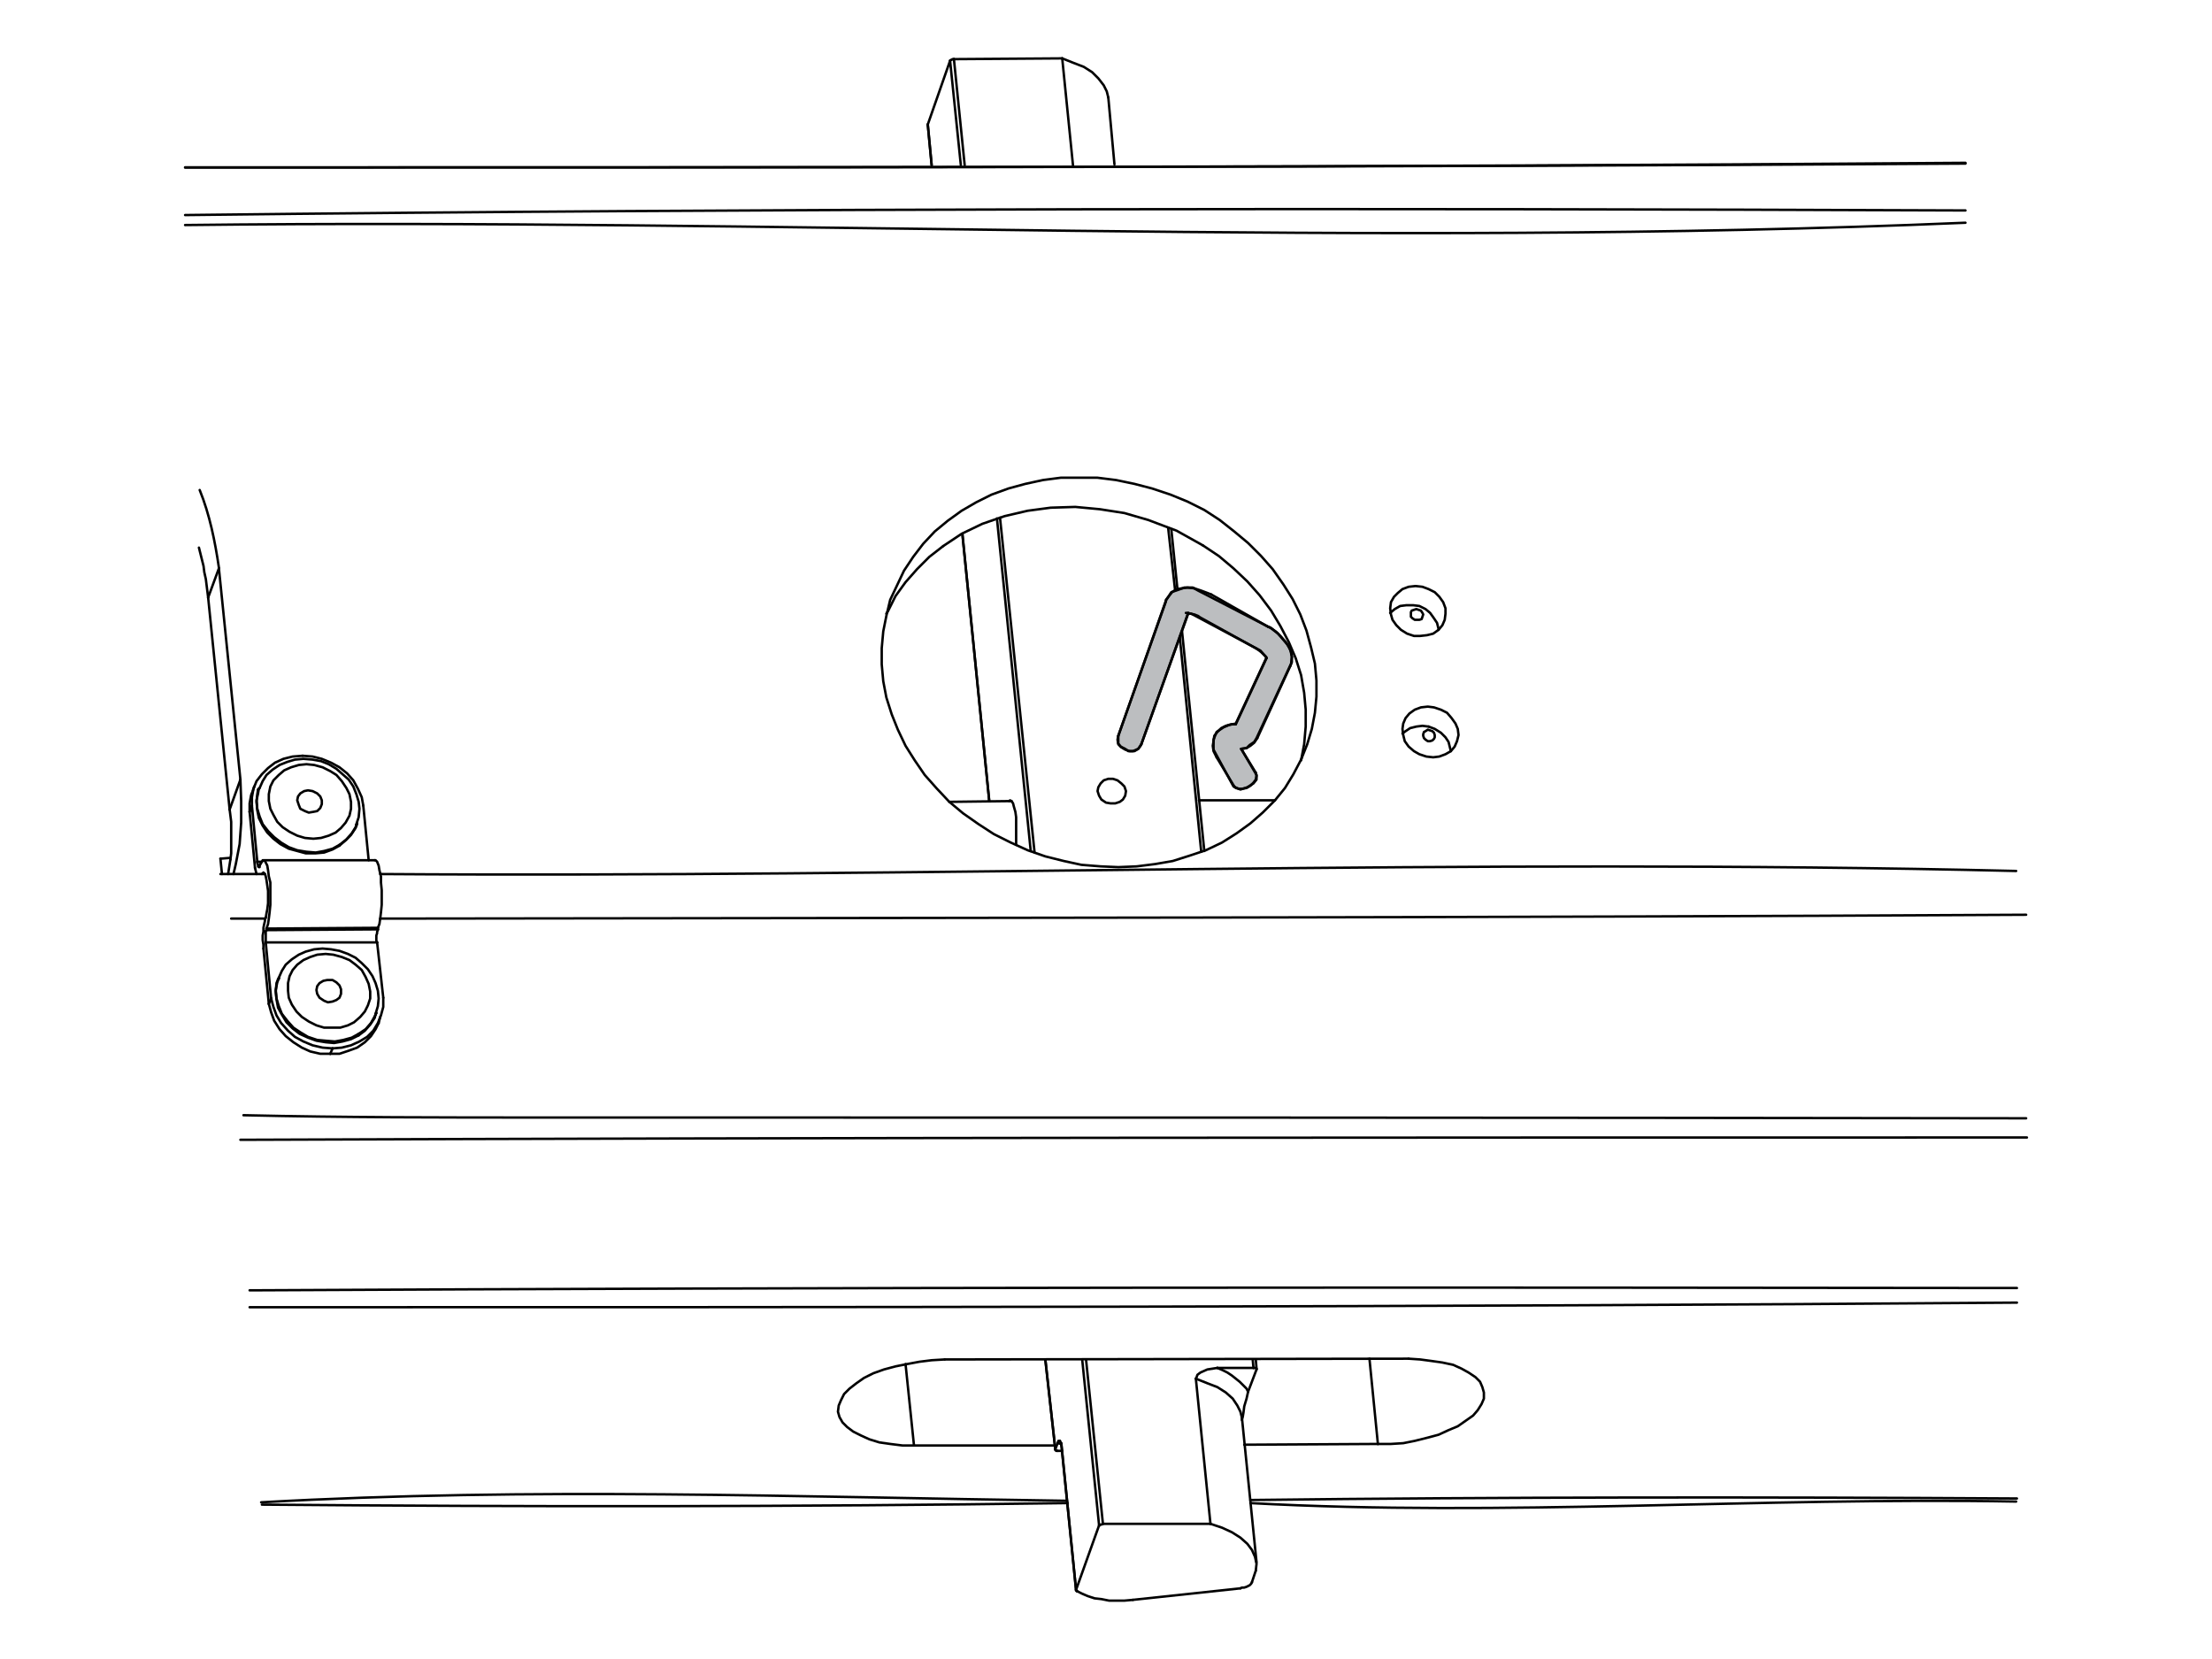<?xml version="1.0" encoding="utf-8"?>
<!-- Generator: Adobe Illustrator 23.0.6, SVG Export Plug-In . SVG Version: 6.00 Build 0)  -->
<svg version="1.1" xmlns="http://www.w3.org/2000/svg" xmlns:xlink="http://www.w3.org/1999/xlink" x="0px" y="0px" width="288px"
	 height="216px" viewBox="0 0 288 216" enable-background="new 0 0 288 216" xml:space="preserve">
<g id="Layer_2">
	
		<polygon fill="#BCBEC0" stroke="#000000" stroke-width="0.315" stroke-linecap="round" stroke-linejoin="round" stroke-miterlimit="10" points="
		145.6,95.8 151.8,78.2 152.5,77.1 153.4,76.8 154.2,76.5 155.3,76.5 156,76.9 165.5,81.8 166.4,82.5 167,83.2 167.6,83.9 168,84.6 
		168.2,85.5 168.1,86.4 163.6,96.1 163.3,96.6 162.7,97 162.3,97.4 161.6,97.5 163.6,100.9 163.6,101.5 163.2,102 162.4,102.5 
		161.5,102.8 160.6,102.4 158,97.6 158,96.3 158.4,95.3 159.3,94.7 160,94.4 160.9,94.2 164.9,85.6 164.1,84.7 155.1,79.9 
		154.7,79.9 148.6,96.9 148.2,97.5 147.5,97.8 146.9,97.8 146.5,97.5 145.9,97.2 145.6,96.8 	"/>
</g>
<g id="Layer_1">
	<g>
		
			<line fill="none" stroke="#000000" stroke-width="0.315" stroke-linecap="round" stroke-linejoin="round" stroke-miterlimit="10" x1="179.4" y1="188" x2="178.3" y2="176.9"/>
		
			<line fill="none" stroke="#000000" stroke-width="0.315" stroke-linecap="round" stroke-linejoin="round" stroke-miterlimit="10" x1="119" y1="188.2" x2="117.9" y2="177.6"/>
		
			<path fill="none" stroke="#000000" stroke-width="0.315" stroke-linecap="round" stroke-linejoin="round" stroke-miterlimit="10" d="
			M162.8,195.3c32.9-0.4,66.7-0.4,99.8-0.2"/>
		
			<path fill="none" stroke="#000000" stroke-width="0.315" stroke-linecap="round" stroke-linejoin="round" stroke-miterlimit="10" d="
			M34,195.6c35.4-2,69.3-0.7,104.9-0.2"/>
		
			<line fill="none" stroke="#000000" stroke-width="0.315" stroke-linecap="round" stroke-linejoin="round" stroke-miterlimit="10" x1="138.2" y1="188" x2="137.7" y2="187.9"/>
		
			<polyline fill="none" stroke="#000000" stroke-width="0.315" stroke-linecap="round" stroke-linejoin="round" stroke-miterlimit="10" points="
			161.7,184.6 161.5,183.8 161.1,183 160.5,182.1 159.6,181.3 158.5,180.6 157.2,180.1 155.7,179.5 		"/>
		
			<line fill="none" stroke="#000000" stroke-width="0.315" stroke-linecap="round" stroke-linejoin="round" stroke-miterlimit="10" x1="120.8" y1="16.2" x2="121.3" y2="21.5"/>
		
			<line fill="none" stroke="#000000" stroke-width="0.315" stroke-linecap="round" stroke-linejoin="round" stroke-miterlimit="10" x1="136.1" y1="177" x2="137.4" y2="188.7"/>
		
			<line fill="none" stroke="#000000" stroke-width="0.315" stroke-linecap="round" stroke-linejoin="round" stroke-miterlimit="10" x1="125.3" y1="69.5" x2="128.8" y2="104.3"/>
		
			<line fill="none" stroke="#000000" stroke-width="0.315" stroke-linecap="round" stroke-linejoin="round" stroke-miterlimit="10" x1="153" y1="76.9" x2="152.1" y2="68.8"/>
		
			<line fill="none" stroke="#000000" stroke-width="0.315" stroke-linecap="round" stroke-linejoin="round" stroke-miterlimit="10" x1="156.4" y1="110.9" x2="153.6" y2="82.9"/>
		
			<line fill="none" stroke="#000000" stroke-width="0.315" stroke-linecap="round" stroke-linejoin="round" stroke-miterlimit="10" x1="163.2" y1="178.1" x2="163.1" y2="177"/>
		
			<line fill="none" stroke="#000000" stroke-width="0.315" stroke-linecap="round" stroke-linejoin="round" stroke-miterlimit="10" x1="125.1" y1="21.5" x2="123.7" y2="7.9"/>
		
			<line fill="none" stroke="#000000" stroke-width="0.315" stroke-linecap="round" stroke-linejoin="round" stroke-miterlimit="10" x1="134.2" y1="110.8" x2="129.8" y2="67.5"/>
		
			<line fill="none" stroke="#000000" stroke-width="0.315" stroke-linecap="round" stroke-linejoin="round" stroke-miterlimit="10" x1="143.1" y1="198.6" x2="140.9" y2="177"/>
		
			<line fill="none" stroke="#000000" stroke-width="0.315" stroke-linecap="round" stroke-linejoin="round" stroke-miterlimit="10" x1="141.4" y1="177" x2="143.6" y2="198.4"/>
		
			<line fill="none" stroke="#000000" stroke-width="0.315" stroke-linecap="round" stroke-linejoin="round" stroke-miterlimit="10" x1="130.2" y1="67.4" x2="134.7" y2="111"/>
		
			<line fill="none" stroke="#000000" stroke-width="0.315" stroke-linecap="round" stroke-linejoin="round" stroke-miterlimit="10" x1="124.2" y1="7.7" x2="125.6" y2="21.5"/>
		
			<line fill="none" stroke="#000000" stroke-width="0.315" stroke-linecap="round" stroke-linejoin="round" stroke-miterlimit="10" x1="33.5" y1="112.2" x2="34.1" y2="112.2"/>
		
			<polyline fill="none" stroke="#000000" stroke-width="0.315" stroke-linecap="round" stroke-linejoin="round" stroke-miterlimit="10" points="
			46.4,107.5 46.3,107.7 45.8,108.5 45.1,109.3 44.2,110 		"/>
		
			<polyline fill="none" stroke="#000000" stroke-width="0.315" stroke-linecap="round" stroke-linejoin="round" stroke-miterlimit="10" points="
			44.2,110 43.3,110.5 42.2,110.8 41.1,111 39.9,110.9 38.7,110.7 37.6,110.3 36.6,109.7 35.7,109 34.9,108.2 34.2,107.3 
			33.8,106.3 33.5,105.3 33.4,104.2 33.6,103.3 33.7,102.7 		"/>
		
			<polyline fill="none" stroke="#000000" stroke-width="0.315" stroke-linecap="round" stroke-linejoin="round" stroke-miterlimit="10" points="
			48.9,132.1 48.8,132.3 48.3,133.2 47.6,134 46.7,134.6 		"/>
		
			<polyline fill="none" stroke="#000000" stroke-width="0.315" stroke-linecap="round" stroke-linejoin="round" stroke-miterlimit="10" points="
			46.7,134.6 45.8,135.1 44.7,135.4 43.6,135.6 42.4,135.5 41.3,135.4 40.1,135 39.1,134.4 38.2,133.8 37.4,132.9 36.7,132 
			36.3,131 36,130 35.9,128.9 36.1,127.9 36.3,127.4 		"/>
		
			<path fill="none" stroke="#000000" stroke-width="0.315" stroke-linecap="round" stroke-linejoin="round" stroke-miterlimit="10" d="
			M24.1,28c76.6-0.9,154.6-0.9,231.8-0.6"/>
		
			<path fill="none" stroke="#000000" stroke-width="0.315" stroke-linecap="round" stroke-linejoin="round" stroke-miterlimit="10" d="
			M255.9,21.3c-77.2,0.5-155.2,0.5-231.8,0.5"/>
		
			<polyline fill="none" stroke="#000000" stroke-width="0.315" stroke-linecap="round" stroke-linejoin="round" stroke-miterlimit="10" points="
			115.4,79.9 115.6,79.6 116.6,77.6 117.9,75.8 119.4,74.1 121,72.5 122.8,71.1 		"/>
		
			<polyline fill="none" stroke="#000000" stroke-width="0.315" stroke-linecap="round" stroke-linejoin="round" stroke-miterlimit="10" points="
			156.6,71 158.7,72.4 160.6,74 162.4,75.7 164,77.5 165.5,79.5 166.7,81.5 167.8,83.6 168.7,85.7 169.4,87.9 169.8,90.2 170,92.4 
			170,94.6 169.8,96.9 169.4,99 		"/>
		
			<polyline fill="none" stroke="#000000" stroke-width="0.315" stroke-linecap="round" stroke-linejoin="round" stroke-miterlimit="10" points="
			122.8,71.1 125.2,69.5 127.9,68.2 130.8,67.2 133.8,66.5 136.8,66.1 140,66 143.2,66.3 146.4,66.8 149.5,67.7 153.2,69.1 
			156.6,71 		"/>
		
			<polyline fill="none" stroke="#000000" stroke-width="0.315" stroke-linecap="round" stroke-linejoin="round" stroke-miterlimit="10" points="
			25.9,71.3 26.1,72.1 26.3,72.9 26.5,73.7 26.6,74.5 26.8,75.4 26.9,76.2 27,77 27.1,77.8 		"/>
		
			<line fill="none" stroke="#000000" stroke-width="0.315" stroke-linecap="round" stroke-linejoin="round" stroke-miterlimit="10" x1="27.1" y1="77.8" x2="29.9" y2="105.4"/>
		
			<line fill="none" stroke="#000000" stroke-width="0.315" stroke-linecap="round" stroke-linejoin="round" stroke-miterlimit="10" x1="28.5" y1="74" x2="27.1" y2="77.8"/>
		
			<line fill="none" stroke="#000000" stroke-width="0.315" stroke-linecap="round" stroke-linejoin="round" stroke-miterlimit="10" x1="30" y1="111.9" x2="29.7" y2="113.8"/>
		
			<line fill="none" stroke="#000000" stroke-width="0.315" stroke-linecap="round" stroke-linejoin="round" stroke-miterlimit="10" x1="31.3" y1="101.5" x2="29.9" y2="105.4"/>
		
			<polyline fill="none" stroke="#000000" stroke-width="0.315" stroke-linecap="round" stroke-linejoin="round" stroke-miterlimit="10" points="
			29.9,105.4 30,106.2 30.1,107 30.1,107.8 30.1,108.6 30.1,109.4 30.1,110.3 30.1,111.1 30,111.9 		"/>
		
			<line fill="none" stroke="#000000" stroke-width="0.315" stroke-linecap="round" stroke-linejoin="round" stroke-miterlimit="10" x1="137.3" y1="188.2" x2="119" y2="188.2"/>
		
			<line fill="none" stroke="#000000" stroke-width="0.315" stroke-linecap="round" stroke-linejoin="round" stroke-miterlimit="10" x1="179.4" y1="188" x2="162" y2="188.1"/>
		
			<polyline fill="none" stroke="#000000" stroke-width="0.315" stroke-linecap="round" stroke-linejoin="round" stroke-miterlimit="10" points="
			119,188.2 117.5,188.2 115.9,188 114.5,187.8 113.2,187.4 112.1,186.9 111.1,186.4 110.3,185.8 109.7,185.2 109.3,184.5 
			109.1,183.8 109.2,183 109.5,182.3 109.9,181.5 110.6,180.8 111.5,180.1 112.5,179.4 113.7,178.8 115.1,178.3 116.6,177.9 
			118.1,177.6 119.7,177.3 121.3,177.1 123,177 		"/>
		
			<line fill="none" stroke="#000000" stroke-width="0.315" stroke-linecap="round" stroke-linejoin="round" stroke-miterlimit="10" x1="123" y1="177" x2="183.4" y2="176.9"/>
		
			<polyline fill="none" stroke="#000000" stroke-width="0.315" stroke-linecap="round" stroke-linejoin="round" stroke-miterlimit="10" points="
			183.4,176.9 184.9,177 186.4,177.2 187.8,177.4 189.2,177.7 190.3,178.2 191.2,178.7 192.1,179.3 192.7,179.9 193,180.6 
			193.2,181.3 193.2,182.1 192.9,182.8 192.4,183.6 191.8,184.3 190.8,185 189.8,185.7 188.6,186.2 187.3,186.8 185.8,187.2 
			184.2,187.6 182.7,187.9 181.1,188 179.4,188 		"/>
		
			<polyline fill="none" stroke="#000000" stroke-width="0.315" stroke-linecap="round" stroke-linejoin="round" stroke-miterlimit="10" points="
			183.4,76.4 184.3,76.3 185.2,76.4 186,76.7 186.8,77.1 187.4,77.7 187.9,78.4 188.2,79.2 188.2,79.9 188.1,80.7 187.8,81.4 
			187.3,82 186.6,82.5 185.8,82.7 184.9,82.8 184.1,82.8 183.2,82.5 182.4,82 181.8,81.4 181.3,80.7 181.1,80 181,79.2 181.1,78.4 
			181.5,77.7 182,77.2 182.6,76.7 183.4,76.4 		"/>
		
			<polyline fill="none" stroke="#000000" stroke-width="0.315" stroke-linecap="round" stroke-linejoin="round" stroke-miterlimit="10" points="
			185,92.1 185.9,92 186.7,92.1 187.6,92.4 188.4,92.8 189,93.5 189.5,94.2 189.8,94.9 189.9,95.7 189.7,96.5 189.4,97.2 
			188.9,97.8 188.2,98.2 187.4,98.5 186.6,98.6 185.7,98.5 184.8,98.2 184.1,97.8 183.4,97.2 182.9,96.5 182.7,95.7 182.6,94.9 
			182.7,94.2 183,93.5 183.5,92.9 184.2,92.4 185,92.1 		"/>
		
			<polyline fill="none" stroke="#000000" stroke-width="0.315" stroke-linecap="round" stroke-linejoin="round" stroke-miterlimit="10" points="
			138.1,62.2 140.5,62.2 142.9,62.2 145.3,62.5 147.7,63 150,63.6 152.4,64.4 154.6,65.3 156.8,66.4 158.8,67.7 160.7,69.2 
			162.5,70.7 164.2,72.4 165.7,74.1 167.1,76.1 168.3,78 169.3,80 170.1,82.1 170.7,84.3 171.2,86.4 171.4,88.6 171.4,90.7 
			171.2,92.8 170.8,94.9 170.2,96.9 169.4,98.9 168.4,100.8 167.3,102.6 166,104.2 164.4,105.8 162.8,107.2 161,108.5 159.1,109.7 
			157,110.7 154.9,111.4 152.7,112.1 150.4,112.5 148,112.8 145.6,112.9 143.3,112.8 140.8,112.6 138.5,112.1 136.1,111.5 
			133.8,110.7 131.6,109.7 129.4,108.6 127.4,107.3 125.4,105.9 123.6,104.4 122,102.7 120.4,100.9 119.1,99 117.9,97.1 116.9,95 
			116.1,93 115.4,90.8 115,88.7 114.8,86.5 114.8,84.4 115,82.2 115.4,80.2 115.9,78.1 116.8,76.2 117.7,74.3 118.9,72.5 
			120.2,70.8 121.7,69.2 123.4,67.8 125.2,66.5 127.1,65.4 129.1,64.4 131.3,63.6 133.5,63 135.8,62.5 138.1,62.2 		"/>
		
			<path fill="none" stroke="#000000" stroke-width="0.315" stroke-linecap="round" stroke-linejoin="round" stroke-miterlimit="10" d="
			M26,63.8c1.3,3.2,2,6.7,2.5,10.1"/>
		
			<line fill="none" stroke="#000000" stroke-width="0.315" stroke-linecap="round" stroke-linejoin="round" stroke-miterlimit="10" x1="28.5" y1="74" x2="31.3" y2="101.5"/>
		
			<polyline fill="none" stroke="#000000" stroke-width="0.315" stroke-linecap="round" stroke-linejoin="round" stroke-miterlimit="10" points="
			31.3,101.5 31.4,104.3 31.4,107.1 31.2,109.9 30.7,112.5 30.4,113.8 		"/>
		
			<path fill="none" stroke="#000000" stroke-width="0.315" stroke-linecap="round" stroke-linejoin="round" stroke-miterlimit="10" d="
			M255.9,29c-77.2,3.3-155.2-0.6-231.8,0.3"/>
		
			<path fill="none" stroke="#000000" stroke-width="0.315" stroke-linecap="round" stroke-linejoin="round" stroke-miterlimit="10" d="
			M262.6,169.6c-77.3,0.6-152.8,0.6-230.1,0.6"/>
		
			<path fill="none" stroke="#000000" stroke-width="0.315" stroke-linecap="round" stroke-linejoin="round" stroke-miterlimit="10" d="
			M31.7,145.2c13.1,0.3,26.1,0.3,39.1,0.3c63.8,0,128.8,0,193,0.1"/>
		
			<path fill="none" stroke="#000000" stroke-width="0.315" stroke-linecap="round" stroke-linejoin="round" stroke-miterlimit="10" d="
			M32.5,168c77.3-0.4,152.8-0.4,230.1-0.3"/>
		
			<path fill="none" stroke="#000000" stroke-width="0.315" stroke-linecap="round" stroke-linejoin="round" stroke-miterlimit="10" d="
			M263.9,148.1c-77.3,0-155.4,0-232.6,0.3"/>
		
			<polyline fill="none" stroke="#000000" stroke-width="0.315" stroke-linecap="round" stroke-linejoin="round" stroke-miterlimit="10" points="
			120.8,16.3 120.8,16.3 120.8,16.2 120.8,16.2 		"/>
		
			<polyline fill="none" stroke="#000000" stroke-width="0.315" stroke-linecap="round" stroke-linejoin="round" stroke-miterlimit="10" points="
			144.3,12.7 144.1,11.9 143.7,11.1 143,10.2 142.2,9.4 141.1,8.7 139.8,8.2 138.3,7.6 		"/>
		
			<polyline fill="none" stroke="#000000" stroke-width="0.315" stroke-linecap="round" stroke-linejoin="round" stroke-miterlimit="10" points="
			137.4,188.7 137.4,188.7 137.4,188.7 137.4,188.8 137.5,188.8 137.5,188.9 137.6,188.9 137.7,188.9 		"/>
		
			<line fill="none" stroke="#000000" stroke-width="0.315" stroke-linecap="round" stroke-linejoin="round" stroke-miterlimit="10" x1="138.3" y1="188.9" x2="137.7" y2="188.9"/>
		
			<polyline fill="none" stroke="#000000" stroke-width="0.315" stroke-linecap="round" stroke-linejoin="round" stroke-miterlimit="10" points="
			138.2,188.1 138.2,188.1 138.2,188.2 		"/>
		
			<line fill="none" stroke="#000000" stroke-width="0.315" stroke-linecap="round" stroke-linejoin="round" stroke-miterlimit="10" x1="163.6" y1="178.3" x2="162.5" y2="181.2"/>
		
			<polyline fill="none" stroke="#000000" stroke-width="0.315" stroke-linecap="round" stroke-linejoin="round" stroke-miterlimit="10" points="
			163.6,178.3 163.6,178.2 163.5,178.1 163.5,178.1 163.4,178.1 163.3,178.1 163.2,178.1 		"/>
		
			<polyline fill="none" stroke="#000000" stroke-width="0.315" stroke-linecap="round" stroke-linejoin="round" stroke-miterlimit="10" points="
			162.5,181.2 162.3,182.1 162,183.1 161.9,183.9 161.8,184.5 161.7,184.8 161.7,184.9 		"/>
		
			<polyline fill="none" stroke="#000000" stroke-width="0.315" stroke-linecap="round" stroke-linejoin="round" stroke-miterlimit="10" points="
			158.5,178.1 159.2,178.4 159.8,178.7 160.4,179.1 160.9,179.5 161.4,179.9 161.8,180.3 162.3,180.8 162.5,181.2 		"/>
		
			<line fill="none" stroke="#000000" stroke-width="0.315" stroke-linecap="round" stroke-linejoin="round" stroke-miterlimit="10" x1="120.8" y1="16.2" x2="123.7" y2="7.9"/>
		
			<line fill="none" stroke="#000000" stroke-width="0.315" stroke-linecap="round" stroke-linejoin="round" stroke-miterlimit="10" x1="137.4" y1="188.7" x2="137.7" y2="187.9"/>
		
			<polyline fill="none" stroke="#000000" stroke-width="0.315" stroke-linecap="round" stroke-linejoin="round" stroke-miterlimit="10" points="
			137.7,187.9 137.8,187.6 137.9,187.6 138,187.6 		"/>
		
			<polyline fill="none" stroke="#000000" stroke-width="0.315" stroke-linecap="round" stroke-linejoin="round" stroke-miterlimit="10" points="
			138,187.6 138.1,187.8 138.2,187.9 138.2,188.1 		"/>
		
			<line fill="none" stroke="#000000" stroke-width="0.315" stroke-linecap="round" stroke-linejoin="round" stroke-miterlimit="10" x1="138.2" y1="188.1" x2="140.1" y2="207"/>
		
			<polyline fill="none" stroke="#000000" stroke-width="0.315" stroke-linecap="round" stroke-linejoin="round" stroke-miterlimit="10" points="
			131.4,104.3 131.5,104.2 131.7,104.3 131.9,104.6 132,105 132.2,105.7 132.3,106.4 132.3,107.4 132.3,108.3 132.3,109.2 
			132.3,110 		"/>
		
			<polyline fill="none" stroke="#000000" stroke-width="0.315" stroke-linecap="round" stroke-linejoin="round" stroke-miterlimit="10" points="
			143.1,103.6 142.9,103 143,102.5 143.3,102 143.7,101.6 144.3,101.4 144.9,101.4 145.5,101.6 146,102 146.4,102.4 146.6,103 
			146.5,103.6 146.2,104.1 145.8,104.4 145.2,104.6 144.6,104.6 144,104.5 143.4,104.1 143.1,103.6 		"/>
		
			<line fill="none" stroke="#000000" stroke-width="0.315" stroke-linecap="round" stroke-linejoin="round" stroke-miterlimit="10" x1="124.2" y1="7.7" x2="138.3" y2="7.6"/>
		
			<line fill="none" stroke="#000000" stroke-width="0.315" stroke-linecap="round" stroke-linejoin="round" stroke-miterlimit="10" x1="155.7" y1="179.5" x2="157.6" y2="198.4"/>
		
			<polyline fill="none" stroke="#000000" stroke-width="0.315" stroke-linecap="round" stroke-linejoin="round" stroke-miterlimit="10" points="
			155.7,179.5 155.8,179.3 155.9,179 156.3,178.7 157.2,178.3 158.5,178.1 		"/>
		
			<line fill="none" stroke="#000000" stroke-width="0.315" stroke-linecap="round" stroke-linejoin="round" stroke-miterlimit="10" x1="158.5" y1="178.1" x2="163.2" y2="178.1"/>
		
			<line fill="none" stroke="#000000" stroke-width="0.315" stroke-linecap="round" stroke-linejoin="round" stroke-miterlimit="10" x1="139.7" y1="21.5" x2="138.3" y2="7.6"/>
		
			<line fill="none" stroke="#000000" stroke-width="0.315" stroke-linecap="round" stroke-linejoin="round" stroke-miterlimit="10" x1="143.6" y1="198.4" x2="157.6" y2="198.4"/>
		
			<line fill="none" stroke="#000000" stroke-width="0.315" stroke-linecap="round" stroke-linejoin="round" stroke-miterlimit="10" x1="140.1" y1="207" x2="143.1" y2="198.6"/>
		
			<polyline fill="none" stroke="#000000" stroke-width="0.315" stroke-linecap="round" stroke-linejoin="round" stroke-miterlimit="10" points="
			140.1,207 140.1,207 140.1,207 140.1,207.1 140.1,207.1 140.2,207.1 140.2,207.2 140.3,207.2 		"/>
		
			<polyline fill="none" stroke="#000000" stroke-width="0.315" stroke-linecap="round" stroke-linejoin="round" stroke-miterlimit="10" points="
			140.3,207.2 140.9,207.5 141.6,207.8 142.5,208.1 143.4,208.2 144.4,208.4 145.4,208.4 146.4,208.4 147.5,208.3 		"/>
		
			<line fill="none" stroke="#000000" stroke-width="0.315" stroke-linecap="round" stroke-linejoin="round" stroke-miterlimit="10" x1="147.5" y1="208.3" x2="161.5" y2="206.8"/>
		
			<polyline fill="none" stroke="#000000" stroke-width="0.315" stroke-linecap="round" stroke-linejoin="round" stroke-miterlimit="10" points="
			161.5,206.8 161.7,206.7 162,206.7 162.3,206.6 162.5,206.5 162.7,206.4 162.8,206.3 162.9,206.2 163,206 		"/>
		
			<line fill="none" stroke="#000000" stroke-width="0.315" stroke-linecap="round" stroke-linejoin="round" stroke-miterlimit="10" x1="163.5" y1="204.5" x2="163" y2="206"/>
		
			<polyline fill="none" stroke="#000000" stroke-width="0.315" stroke-linecap="round" stroke-linejoin="round" stroke-miterlimit="10" points="
			163.5,204.5 163.6,203.6 163.4,202.7 163,201.8 162.4,201 161.5,200.2 160.4,199.5 159.1,198.9 157.6,198.4 		"/>
		
			<polyline fill="none" stroke="#000000" stroke-width="0.315" stroke-linecap="round" stroke-linejoin="round" stroke-miterlimit="10" points="
			123.7,7.9 123.8,7.8 123.8,7.8 123.9,7.8 124,7.7 124.1,7.7 124.1,7.7 124.2,7.7 		"/>
		
			<polyline fill="none" stroke="#000000" stroke-width="0.315" stroke-linecap="round" stroke-linejoin="round" stroke-miterlimit="10" points="
			143.6,198.4 143.4,198.5 143.4,198.5 143.3,198.5 143.2,198.5 143.2,198.5 143.2,198.6 143.1,198.6 143.1,198.6 		"/>
		
			<polyline fill="none" stroke="#000000" stroke-width="0.315" stroke-linecap="round" stroke-linejoin="round" stroke-miterlimit="10" points="
			160.7,102.4 160.9,102.6 161.3,102.7 161.7,102.7 162.3,102.6 162.8,102.3 163.2,101.9 163.5,101.5 163.6,101 163.5,100.6 		"/>
		
			<polyline fill="none" stroke="#000000" stroke-width="0.315" stroke-linecap="round" stroke-linejoin="round" stroke-miterlimit="10" points="
			148.6,96.9 148.5,97.1 148.2,97.5 147.7,97.8 147.1,97.8 146.5,97.6 146,97.3 145.6,96.9 145.5,96.3 145.6,95.8 		"/>
		
			<polyline fill="none" stroke="#000000" stroke-width="0.315" stroke-linecap="round" stroke-linejoin="round" stroke-miterlimit="10" points="
			185.1,80.6 184.8,80.7 184.5,80.7 184.2,80.7 183.9,80.5 183.7,80.3 183.7,80 183.7,79.7 183.8,79.5 184.1,79.4 184.4,79.3 
			184.7,79.4 185,79.5 185.2,79.8 185.3,80 185.2,80.3 185.1,80.6 		"/>
		
			<polyline fill="none" stroke="#000000" stroke-width="0.315" stroke-linecap="round" stroke-linejoin="round" stroke-miterlimit="10" points="
			181,79.8 181,79.8 181.6,79.3 182.3,78.9 183.1,78.8 184,78.8 184.8,78.9 185.6,79.3 186.2,79.8 186.7,80.5 187.1,81.1 
			187.3,81.9 187.3,82 		"/>
		
			<polyline fill="none" stroke="#000000" stroke-width="0.315" stroke-linecap="round" stroke-linejoin="round" stroke-miterlimit="10" points="
			185.9,95 186.2,95.1 186.5,95.2 186.7,95.4 186.8,95.7 186.8,96 186.7,96.2 186.5,96.4 186.2,96.5 185.9,96.5 185.6,96.3 
			185.4,96.1 185.3,95.8 185.3,95.6 185.4,95.3 185.6,95.2 185.9,95 		"/>
		
			<polyline fill="none" stroke="#000000" stroke-width="0.315" stroke-linecap="round" stroke-linejoin="round" stroke-miterlimit="10" points="
			182.6,95.5 183,95.2 183.6,94.8 184.4,94.6 185.2,94.5 186,94.6 		"/>
		
			<polyline fill="none" stroke="#000000" stroke-width="0.315" stroke-linecap="round" stroke-linejoin="round" stroke-miterlimit="10" points="
			186,94.6 186.8,94.9 187.6,95.4 188.2,96 188.6,96.6 188.8,97.4 188.9,97.8 		"/>
		
			<line fill="none" stroke="#000000" stroke-width="0.315" stroke-linecap="round" stroke-linejoin="round" stroke-miterlimit="10" x1="28.7" y1="111.8" x2="29.9" y2="111.7"/>
		
			<line fill="none" stroke="#000000" stroke-width="0.315" stroke-linecap="round" stroke-linejoin="round" stroke-miterlimit="10" x1="28.9" y1="113.8" x2="28.7" y2="111.8"/>
		
			<polyline fill="none" stroke="#000000" stroke-width="0.315" stroke-linecap="round" stroke-linejoin="round" stroke-miterlimit="10" points="
			32.5,105.7 32.5,104.6 32.7,103.5 32.8,103.3 		"/>
		
			<line fill="none" stroke="#000000" stroke-width="0.315" stroke-linecap="round" stroke-linejoin="round" stroke-miterlimit="10" x1="47.3" y1="104.9" x2="48" y2="112"/>
		
			<polyline fill="none" stroke="#000000" stroke-width="0.315" stroke-linecap="round" stroke-linejoin="round" stroke-miterlimit="10" points="
			47.3,104.9 47.1,103.8 46.6,102.7 46,101.6 45.2,100.7 44.2,99.9 43.1,99.3 41.9,98.8 40.7,98.5 39.4,98.4 		"/>
		
			<polyline fill="none" stroke="#000000" stroke-width="0.315" stroke-linecap="round" stroke-linejoin="round" stroke-miterlimit="10" points="
			39.4,98.4 38.1,98.5 36.9,98.8 35.8,99.3 34.9,100 34.1,100.8 33.4,101.7 33,102.7 32.8,103.8 32.8,104.9 		"/>
		
			<line fill="none" stroke="#000000" stroke-width="0.315" stroke-linecap="round" stroke-linejoin="round" stroke-miterlimit="10" x1="49.2" y1="120.8" x2="49.2" y2="121"/>
		
			<polyline fill="none" stroke="#000000" stroke-width="0.315" stroke-linecap="round" stroke-linejoin="round" stroke-miterlimit="10" points="
			49.2,121 49.2,121.1 49.1,121.3 49.1,121.5 49,121.8 49,122 49,122.2 49,122.5 49.1,122.7 		"/>
		
			<line fill="none" stroke="#000000" stroke-width="0.315" stroke-linecap="round" stroke-linejoin="round" stroke-miterlimit="10" x1="34.7" y1="121.1" x2="49.2" y2="121"/>
		
			<polyline fill="none" stroke="#000000" stroke-width="0.315" stroke-linecap="round" stroke-linejoin="round" stroke-miterlimit="10" points="
			48.8,112 48.9,112 49.1,112.2 49.3,112.7 49.4,113.3 49.6,114.1 49.6,114.9 49.7,115.9 49.7,116.9 49.7,117.8 49.6,118.8 
			49.5,119.6 49.4,120.3 49.2,120.8 		"/>
		
			<line fill="none" stroke="#000000" stroke-width="0.315" stroke-linecap="round" stroke-linejoin="round" stroke-miterlimit="10" x1="34.7" y1="120.9" x2="49.2" y2="120.8"/>
		
			<polyline fill="none" stroke="#000000" stroke-width="0.315" stroke-linecap="round" stroke-linejoin="round" stroke-miterlimit="10" points="
			49.3,133.2 48.9,134 48.3,134.9 47.5,135.7 46.5,136.4 45.4,136.8 44.2,137.2 43,137.2 		"/>
		
			<polyline fill="none" stroke="#000000" stroke-width="0.315" stroke-linecap="round" stroke-linejoin="round" stroke-miterlimit="10" points="
			43.3,136.5 44.5,136.4 45.7,136.1 46.8,135.6 47.8,135 48.6,134.2 49.2,133.2 49.6,132.2 49.9,131.1 49.9,129.9 		"/>
		
			<line fill="none" stroke="#000000" stroke-width="0.315" stroke-linecap="round" stroke-linejoin="round" stroke-miterlimit="10" x1="49.1" y1="122.7" x2="49.9" y2="129.9"/>
		
			<line fill="none" stroke="#000000" stroke-width="0.315" stroke-linecap="round" stroke-linejoin="round" stroke-miterlimit="10" x1="34.6" y1="122.7" x2="49.1" y2="122.7"/>
		
			<line fill="none" stroke="#000000" stroke-width="0.315" stroke-linecap="round" stroke-linejoin="round" stroke-miterlimit="10" x1="43.3" y1="136.5" x2="43" y2="137.2"/>
		
			<polyline fill="none" stroke="#000000" stroke-width="0.315" stroke-linecap="round" stroke-linejoin="round" stroke-miterlimit="10" points="
			35.3,130 35.6,131.1 36,132.2 36.6,133.2 37.5,134.2 38.4,135 39.5,135.6 40.7,136.1 42,136.4 43.3,136.5 		"/>
		
			<polyline fill="none" stroke="#000000" stroke-width="0.315" stroke-linecap="round" stroke-linejoin="round" stroke-miterlimit="10" points="
			43,137.2 41.7,137.2 40.4,136.9 39.3,136.4 38.2,135.7 37.2,134.9 36.4,134 35.7,132.9 35.3,131.8 35,130.7 		"/>
		
			<line fill="none" stroke="#000000" stroke-width="0.315" stroke-linecap="round" stroke-linejoin="round" stroke-miterlimit="10" x1="34.3" y1="123.5" x2="35" y2="130.7"/>
		
			<line fill="none" stroke="#000000" stroke-width="0.315" stroke-linecap="round" stroke-linejoin="round" stroke-miterlimit="10" x1="35" y1="130.7" x2="35.3" y2="130"/>
		
			<line fill="none" stroke="#000000" stroke-width="0.315" stroke-linecap="round" stroke-linejoin="round" stroke-miterlimit="10" x1="34.6" y1="122.7" x2="35.3" y2="130"/>
		
			<polyline fill="none" stroke="#000000" stroke-width="0.315" stroke-linecap="round" stroke-linejoin="round" stroke-miterlimit="10" points="
			34.7,121.1 34.6,121.2 34.6,121.4 34.6,121.5 34.6,121.8 34.6,122 34.6,122.2 34.6,122.5 34.6,122.7 		"/>
		
			<line fill="none" stroke="#000000" stroke-width="0.315" stroke-linecap="round" stroke-linejoin="round" stroke-miterlimit="10" x1="34.7" y1="120.9" x2="34.7" y2="121.1"/>
		
			<polyline fill="none" stroke="#000000" stroke-width="0.315" stroke-linecap="round" stroke-linejoin="round" stroke-miterlimit="10" points="
			33.9,112.5 34.1,112.2 34.2,112 34.5,112.1 34.6,112.3 34.8,112.7 34.9,113.3 35,114.1 35.2,114.9 35.2,115.9 35.2,116.9 
			35.2,117.8 35.1,118.8 35,119.6 34.9,120.3 34.7,120.9 		"/>
		
			<line fill="none" stroke="#000000" stroke-width="0.315" stroke-linecap="round" stroke-linejoin="round" stroke-miterlimit="10" x1="33.8" y1="112.7" x2="33.9" y2="112.5"/>
		
			<polyline fill="none" stroke="#000000" stroke-width="0.315" stroke-linecap="round" stroke-linejoin="round" stroke-miterlimit="10" points="
			33.5,112.2 33.5,112.4 33.6,112.6 33.6,112.7 33.6,112.8 33.7,112.9 33.8,112.9 33.8,112.8 33.8,112.7 		"/>
		
			<line fill="none" stroke="#000000" stroke-width="0.315" stroke-linecap="round" stroke-linejoin="round" stroke-miterlimit="10" x1="32.8" y1="104.9" x2="33.5" y2="112.2"/>
		
			<line fill="none" stroke="#000000" stroke-width="0.315" stroke-linecap="round" stroke-linejoin="round" stroke-miterlimit="10" x1="32.8" y1="104.9" x2="32.5" y2="105.7"/>
		
			<line fill="none" stroke="#000000" stroke-width="0.315" stroke-linecap="round" stroke-linejoin="round" stroke-miterlimit="10" x1="32.5" y1="105.7" x2="33.2" y2="113"/>
		
			<polyline fill="none" stroke="#000000" stroke-width="0.315" stroke-linecap="round" stroke-linejoin="round" stroke-miterlimit="10" points="
			33.2,113 33.3,113.4 33.4,113.8 		"/>
		
			<polyline fill="none" stroke="#000000" stroke-width="0.315" stroke-linecap="round" stroke-linejoin="round" stroke-miterlimit="10" points="
			34.1,113.8 34.2,113.7 34.3,113.6 34.5,113.8 34.6,114.1 34.7,114.6 34.8,115.3 34.9,116 34.9,116.9 34.9,117.6 34.8,118.4 
			34.7,118.9 34.6,119.5 		"/>
		
			<line fill="none" stroke="#000000" stroke-width="0.315" stroke-linecap="round" stroke-linejoin="round" stroke-miterlimit="10" x1="34.6" y1="119.5" x2="34.5" y2="119.6"/>
		
			<polyline fill="none" stroke="#000000" stroke-width="0.315" stroke-linecap="round" stroke-linejoin="round" stroke-miterlimit="10" points="
			34.5,119.6 34.5,119.9 34.4,120.3 34.3,120.8 34.3,121.3 34.2,121.8 34.2,122.4 34.3,123 34.3,123.5 		"/>
		
			<polyline fill="none" stroke="#000000" stroke-width="0.315" stroke-linecap="round" stroke-linejoin="round" stroke-miterlimit="10" points="
			46.4,107.4 46.3,107.8 45.7,108.7 45,109.4 44.2,110.1 		"/>
		
			<polyline fill="none" stroke="#000000" stroke-width="0.315" stroke-linecap="round" stroke-linejoin="round" stroke-miterlimit="10" points="
			44.2,110.1 43.3,110.6 42.2,111 41.1,111.1 39.8,111.1 38.7,110.8 37.6,110.5 36.5,109.9 35.6,109.2 34.8,108.4 34.2,107.5 
			33.7,106.5 33.5,105.5 33.4,104.4 33.5,103.4 33.6,102.8 		"/>
		
			<polyline fill="none" stroke="#000000" stroke-width="0.315" stroke-linecap="round" stroke-linejoin="round" stroke-miterlimit="10" points="
			41.7,105.2 41.3,105.6 40.8,105.7 40.2,105.8 39.7,105.6 39.1,105.3 38.9,104.8 38.7,104.2 38.8,103.7 39.1,103.3 39.6,103 
			40.1,102.9 40.7,103 41.3,103.3 41.7,103.7 41.9,104.2 41.9,104.7 41.7,105.2 		"/>
		
			<polyline fill="none" stroke="#000000" stroke-width="0.315" stroke-linecap="round" stroke-linejoin="round" stroke-miterlimit="10" points="
			42.8,108.8 43.7,108.4 44.4,107.8 45,107.1 45.5,106.2 45.7,105.3 45.7,104.4 45.5,103.4 45.1,102.6 44.5,101.7 43.8,100.9 
			43,100.4 42,99.9 40.9,99.6 39.9,99.5 38.9,99.6 37.9,99.9 37,100.3 36.3,100.9 35.6,101.6 35.2,102.4 35,103.4 35,104.3 
			35.2,105.3 35.6,106.1 36.1,107 36.8,107.7 37.7,108.3 38.7,108.8 39.7,109.1 40.8,109.2 41.8,109.1 42.8,108.8 		"/>
		
			<line fill="none" stroke="#000000" stroke-width="0.315" stroke-linecap="round" stroke-linejoin="round" stroke-miterlimit="10" x1="46.5" y1="107.2" x2="46.4" y2="107.5"/>
		
			<line fill="none" stroke="#000000" stroke-width="0.315" stroke-linecap="round" stroke-linejoin="round" stroke-miterlimit="10" x1="33.7" y1="102.7" x2="33.8" y2="102.6"/>
		
			<polyline fill="none" stroke="#000000" stroke-width="0.315" stroke-linecap="round" stroke-linejoin="round" stroke-miterlimit="10" points="
			48.9,132 48.8,132.5 48.2,133.4 47.5,134.2 46.7,134.8 		"/>
		
			<polyline fill="none" stroke="#000000" stroke-width="0.315" stroke-linecap="round" stroke-linejoin="round" stroke-miterlimit="10" points="
			46.7,134.8 45.7,135.3 44.6,135.6 43.5,135.8 42.4,135.7 41.2,135.5 40.1,135.1 39,134.6 38.1,133.9 37.3,133.1 36.7,132.1 
			36.2,131.2 36,130.1 35.9,129.1 36,128 36.2,127.5 		"/>
		
			<polyline fill="none" stroke="#000000" stroke-width="0.315" stroke-linecap="round" stroke-linejoin="round" stroke-miterlimit="10" points="
			44.2,129.9 43.8,130.2 43.3,130.4 42.7,130.5 42.2,130.3 41.6,129.9 41.3,129.4 41.2,128.9 41.3,128.4 41.6,128 42.1,127.7 
			42.6,127.6 43.3,127.6 43.8,127.9 44.2,128.3 44.4,128.8 44.4,129.4 44.2,129.9 		"/>
		
			<polyline fill="none" stroke="#000000" stroke-width="0.315" stroke-linecap="round" stroke-linejoin="round" stroke-miterlimit="10" points="
			45.3,133.5 46.1,133.1 46.9,132.4 47.5,131.7 47.9,130.9 48.2,130 48.2,129.1 48,128.1 47.6,127.2 47.1,126.3 46.3,125.6 
			45.5,125 44.5,124.6 43.4,124.3 42.4,124.2 41.3,124.3 40.4,124.6 39.5,125 38.7,125.6 38.1,126.3 37.7,127.1 37.5,128 37.5,129 
			37.6,129.9 38,130.8 38.6,131.7 39.3,132.4 40.2,133 41.2,133.5 42.2,133.8 43.3,133.8 44.3,133.8 45.3,133.5 		"/>
		
			<line fill="none" stroke="#000000" stroke-width="0.315" stroke-linecap="round" stroke-linejoin="round" stroke-miterlimit="10" x1="49" y1="131.9" x2="48.9" y2="132.1"/>
		
			<line fill="none" stroke="#000000" stroke-width="0.315" stroke-linecap="round" stroke-linejoin="round" stroke-miterlimit="10" x1="36.3" y1="127.4" x2="36.3" y2="127.3"/>
		
			<path fill="none" stroke="#000000" stroke-width="0.315" stroke-linecap="round" stroke-linejoin="round" stroke-miterlimit="10" d="
			M255.9,21.2c-77.2,0.6-155.2,0.6-231.8,0.6"/>
		
			<path fill="none" stroke="#000000" stroke-width="0.315" stroke-linecap="round" stroke-linejoin="round" stroke-miterlimit="10" d="
			M162.8,195.7c32.8,1.8,66.7-0.8,99.7-0.2"/>
		
			<path fill="none" stroke="#000000" stroke-width="0.315" stroke-linecap="round" stroke-linejoin="round" stroke-miterlimit="10" d="
			M34.1,195.9c35.4,0.3,69.2,0.3,104.9-0.2"/>
		
			<line fill="none" stroke="#000000" stroke-width="0.315" stroke-linecap="round" stroke-linejoin="round" stroke-miterlimit="10" x1="120.8" y1="16.3" x2="121.3" y2="21.5"/>
		
			<line fill="none" stroke="#000000" stroke-width="0.315" stroke-linecap="round" stroke-linejoin="round" stroke-miterlimit="10" x1="145.1" y1="21.4" x2="144.3" y2="12.7"/>
		
			<line fill="none" stroke="#000000" stroke-width="0.315" stroke-linecap="round" stroke-linejoin="round" stroke-miterlimit="10" x1="136.1" y1="177" x2="137.4" y2="188.7"/>
		
			<line fill="none" stroke="#000000" stroke-width="0.315" stroke-linecap="round" stroke-linejoin="round" stroke-miterlimit="10" x1="125.3" y1="69.5" x2="128.8" y2="104.3"/>
		
			<line fill="none" stroke="#000000" stroke-width="0.315" stroke-linecap="round" stroke-linejoin="round" stroke-miterlimit="10" x1="138.2" y1="188.2" x2="140.1" y2="207"/>
		
			<line fill="none" stroke="#000000" stroke-width="0.315" stroke-linecap="round" stroke-linejoin="round" stroke-miterlimit="10" x1="153.3" y1="76.7" x2="152.5" y2="68.9"/>
		
			<line fill="none" stroke="#000000" stroke-width="0.315" stroke-linecap="round" stroke-linejoin="round" stroke-miterlimit="10" x1="156.8" y1="110.8" x2="153.9" y2="82.2"/>
		
			<line fill="none" stroke="#000000" stroke-width="0.315" stroke-linecap="round" stroke-linejoin="round" stroke-miterlimit="10" x1="163.6" y1="178.2" x2="163.5" y2="177"/>
		
			<line fill="none" stroke="#000000" stroke-width="0.315" stroke-linecap="round" stroke-linejoin="round" stroke-miterlimit="10" x1="163.6" y1="203.4" x2="161.7" y2="184.6"/>
		
			<line fill="none" stroke="#000000" stroke-width="0.315" stroke-linecap="round" stroke-linejoin="round" stroke-miterlimit="10" x1="158.4" y1="98.6" x2="160.7" y2="102.4"/>
		
			<line fill="none" stroke="#000000" stroke-width="0.315" stroke-linecap="round" stroke-linejoin="round" stroke-miterlimit="10" x1="163.5" y1="100.6" x2="161.6" y2="97.5"/>
		
			<polyline fill="none" stroke="#000000" stroke-width="0.315" stroke-linecap="round" stroke-linejoin="round" stroke-miterlimit="10" points="
			160.7,94.3 160.3,94.3 159.6,94.5 159,94.8 158.5,95.3 158.1,95.8 158,96.5 157.9,97.1 158,97.8 158.3,98.4 158.4,98.6 		"/>
		
			<line fill="none" stroke="#000000" stroke-width="0.315" stroke-linecap="round" stroke-linejoin="round" stroke-miterlimit="10" x1="160.9" y1="94.3" x2="160.7" y2="94.3"/>
		
			<polyline fill="none" stroke="#000000" stroke-width="0.315" stroke-linecap="round" stroke-linejoin="round" stroke-miterlimit="10" points="
			161.6,97.5 162.3,97.4 162.8,97.1 163.3,96.7 163.7,96.1 		"/>
		
			<line fill="none" stroke="#000000" stroke-width="0.315" stroke-linecap="round" stroke-linejoin="round" stroke-miterlimit="10" x1="148.6" y1="96.9" x2="154.7" y2="79.8"/>
		
			<line fill="none" stroke="#000000" stroke-width="0.315" stroke-linecap="round" stroke-linejoin="round" stroke-miterlimit="10" x1="151.8" y1="78.3" x2="145.6" y2="95.8"/>
		
			<line fill="none" stroke="#000000" stroke-width="0.315" stroke-linecap="round" stroke-linejoin="round" stroke-miterlimit="10" x1="164.9" y1="85.7" x2="160.9" y2="94.3"/>
		
			<line fill="none" stroke="#000000" stroke-width="0.315" stroke-linecap="round" stroke-linejoin="round" stroke-miterlimit="10" x1="163.7" y1="96.1" x2="168" y2="86.7"/>
		
			<polyline fill="none" stroke="#000000" stroke-width="0.315" stroke-linecap="round" stroke-linejoin="round" stroke-miterlimit="10" points="
			157.7,77.4 157.2,77.2 156.4,76.9 155.5,76.6 154.6,76.5 153.9,76.6 153.2,76.7 152.6,77.1 152.2,77.6 151.8,78.1 151.8,78.3 		
			"/>
		
			<polyline fill="none" stroke="#000000" stroke-width="0.315" stroke-linecap="round" stroke-linejoin="round" stroke-miterlimit="10" points="
			154.4,79.8 154.5,79.8 154.7,79.8 155,79.9 155.5,80 156,80.2 156.1,80.3 		"/>
		
			<line fill="none" stroke="#000000" stroke-width="0.315" stroke-linecap="round" stroke-linejoin="round" stroke-miterlimit="10" x1="156.1" y1="80.3" x2="163.5" y2="84.4"/>
		
			<line fill="none" stroke="#000000" stroke-width="0.315" stroke-linecap="round" stroke-linejoin="round" stroke-miterlimit="10" x1="165.1" y1="81.6" x2="157.7" y2="77.4"/>
		
			<polyline fill="none" stroke="#000000" stroke-width="0.315" stroke-linecap="round" stroke-linejoin="round" stroke-miterlimit="10" points="
			168,86.7 168.2,86.2 168.2,85.5 168.1,84.9 167.8,84.2 167.4,83.6 166.8,82.9 166.2,82.3 165.4,81.7 165.1,81.6 		"/>
		
			<polyline fill="none" stroke="#000000" stroke-width="0.315" stroke-linecap="round" stroke-linejoin="round" stroke-miterlimit="10" points="
			163.5,84.4 163.8,84.6 164.2,84.9 164.6,85.3 164.8,85.5 164.9,85.7 		"/>
		
			<path fill="none" stroke="#000000" stroke-width="0.315" stroke-linecap="round" stroke-linejoin="round" stroke-miterlimit="10" d="
			M34.5,113.8c-1.9,0-3.9,0-5.8,0"/>
		
			<path fill="none" stroke="#000000" stroke-width="0.315" stroke-linecap="round" stroke-linejoin="round" stroke-miterlimit="10" d="
			M262.5,113.4c-70.7-1.7-142.3,0.9-213,0.4"/>
		
			<path fill="none" stroke="#000000" stroke-width="0.315" stroke-linecap="round" stroke-linejoin="round" stroke-miterlimit="10" d="
			M49.5,119.6c72-0.1,142.3-0.1,214.3-0.5"/>
		
			<path fill="none" stroke="#000000" stroke-width="0.315" stroke-linecap="round" stroke-linejoin="round" stroke-miterlimit="10" d="
			M30.1,119.6c1.5,0,2.9,0,4.4,0"/>
		
			<line fill="none" stroke="#000000" stroke-width="0.315" stroke-linecap="round" stroke-linejoin="round" stroke-miterlimit="10" x1="33.1" y1="102.4" x2="32.8" y2="103.3"/>
		
			<line fill="none" stroke="#000000" stroke-width="0.315" stroke-linecap="round" stroke-linejoin="round" stroke-miterlimit="10" x1="48.8" y1="112" x2="34.3" y2="112"/>
		
			<line fill="none" stroke="#000000" stroke-width="0.315" stroke-linecap="round" stroke-linejoin="round" stroke-miterlimit="10" x1="49.3" y1="133.2" x2="49.5" y2="132.4"/>
		
			<line fill="none" stroke="#000000" stroke-width="0.315" stroke-linecap="round" stroke-linejoin="round" stroke-miterlimit="10" x1="131.7" y1="104.3" x2="123.6" y2="104.4"/>
		
			<line fill="none" stroke="#000000" stroke-width="0.315" stroke-linecap="round" stroke-linejoin="round" stroke-miterlimit="10" x1="166" y1="104.2" x2="156.1" y2="104.2"/>
		
			<line fill="none" stroke="#000000" stroke-width="0.315" stroke-linecap="round" stroke-linejoin="round" stroke-miterlimit="10" x1="33.7" y1="102.7" x2="33.6" y2="102.8"/>
		
			<line fill="none" stroke="#000000" stroke-width="0.315" stroke-linecap="round" stroke-linejoin="round" stroke-miterlimit="10" x1="46.4" y1="107.4" x2="46.5" y2="107.2"/>
		
			<polyline fill="none" stroke="#000000" stroke-width="0.315" stroke-linecap="round" stroke-linejoin="round" stroke-miterlimit="10" points="
			46.4,107.5 46.4,107.3 46.7,106.4 46.8,105.3 46.7,104.4 46.4,103.4 46,102.4 45.4,101.5 44.6,100.8 43.8,100.1 42.8,99.5 
			41.8,99.1 40.7,98.9 39.5,98.8 38.4,98.9 37.4,99.2 36.4,99.6 35.5,100.2 34.7,100.9 34.2,101.7 33.8,102.6 		"/>
		
			<line fill="none" stroke="#000000" stroke-width="0.315" stroke-linecap="round" stroke-linejoin="round" stroke-miterlimit="10" x1="36.3" y1="127.4" x2="36.2" y2="127.5"/>
		
			<line fill="none" stroke="#000000" stroke-width="0.315" stroke-linecap="round" stroke-linejoin="round" stroke-miterlimit="10" x1="48.9" y1="132" x2="49" y2="131.9"/>
		
			<polyline fill="none" stroke="#000000" stroke-width="0.315" stroke-linecap="round" stroke-linejoin="round" stroke-miterlimit="10" points="
			48.9,132.1 48.9,132 49.2,131 49.3,130 49.2,129 48.9,128 48.5,127.1 47.9,126.2 47.1,125.4 46.3,124.7 45.3,124.2 44.2,123.8 
			43.1,123.6 42,123.5 40.9,123.6 39.8,123.9 38.9,124.3 38,124.9 37.2,125.6 36.7,126.4 36.3,127.3 		"/>
	</g>
</g>
</svg>
